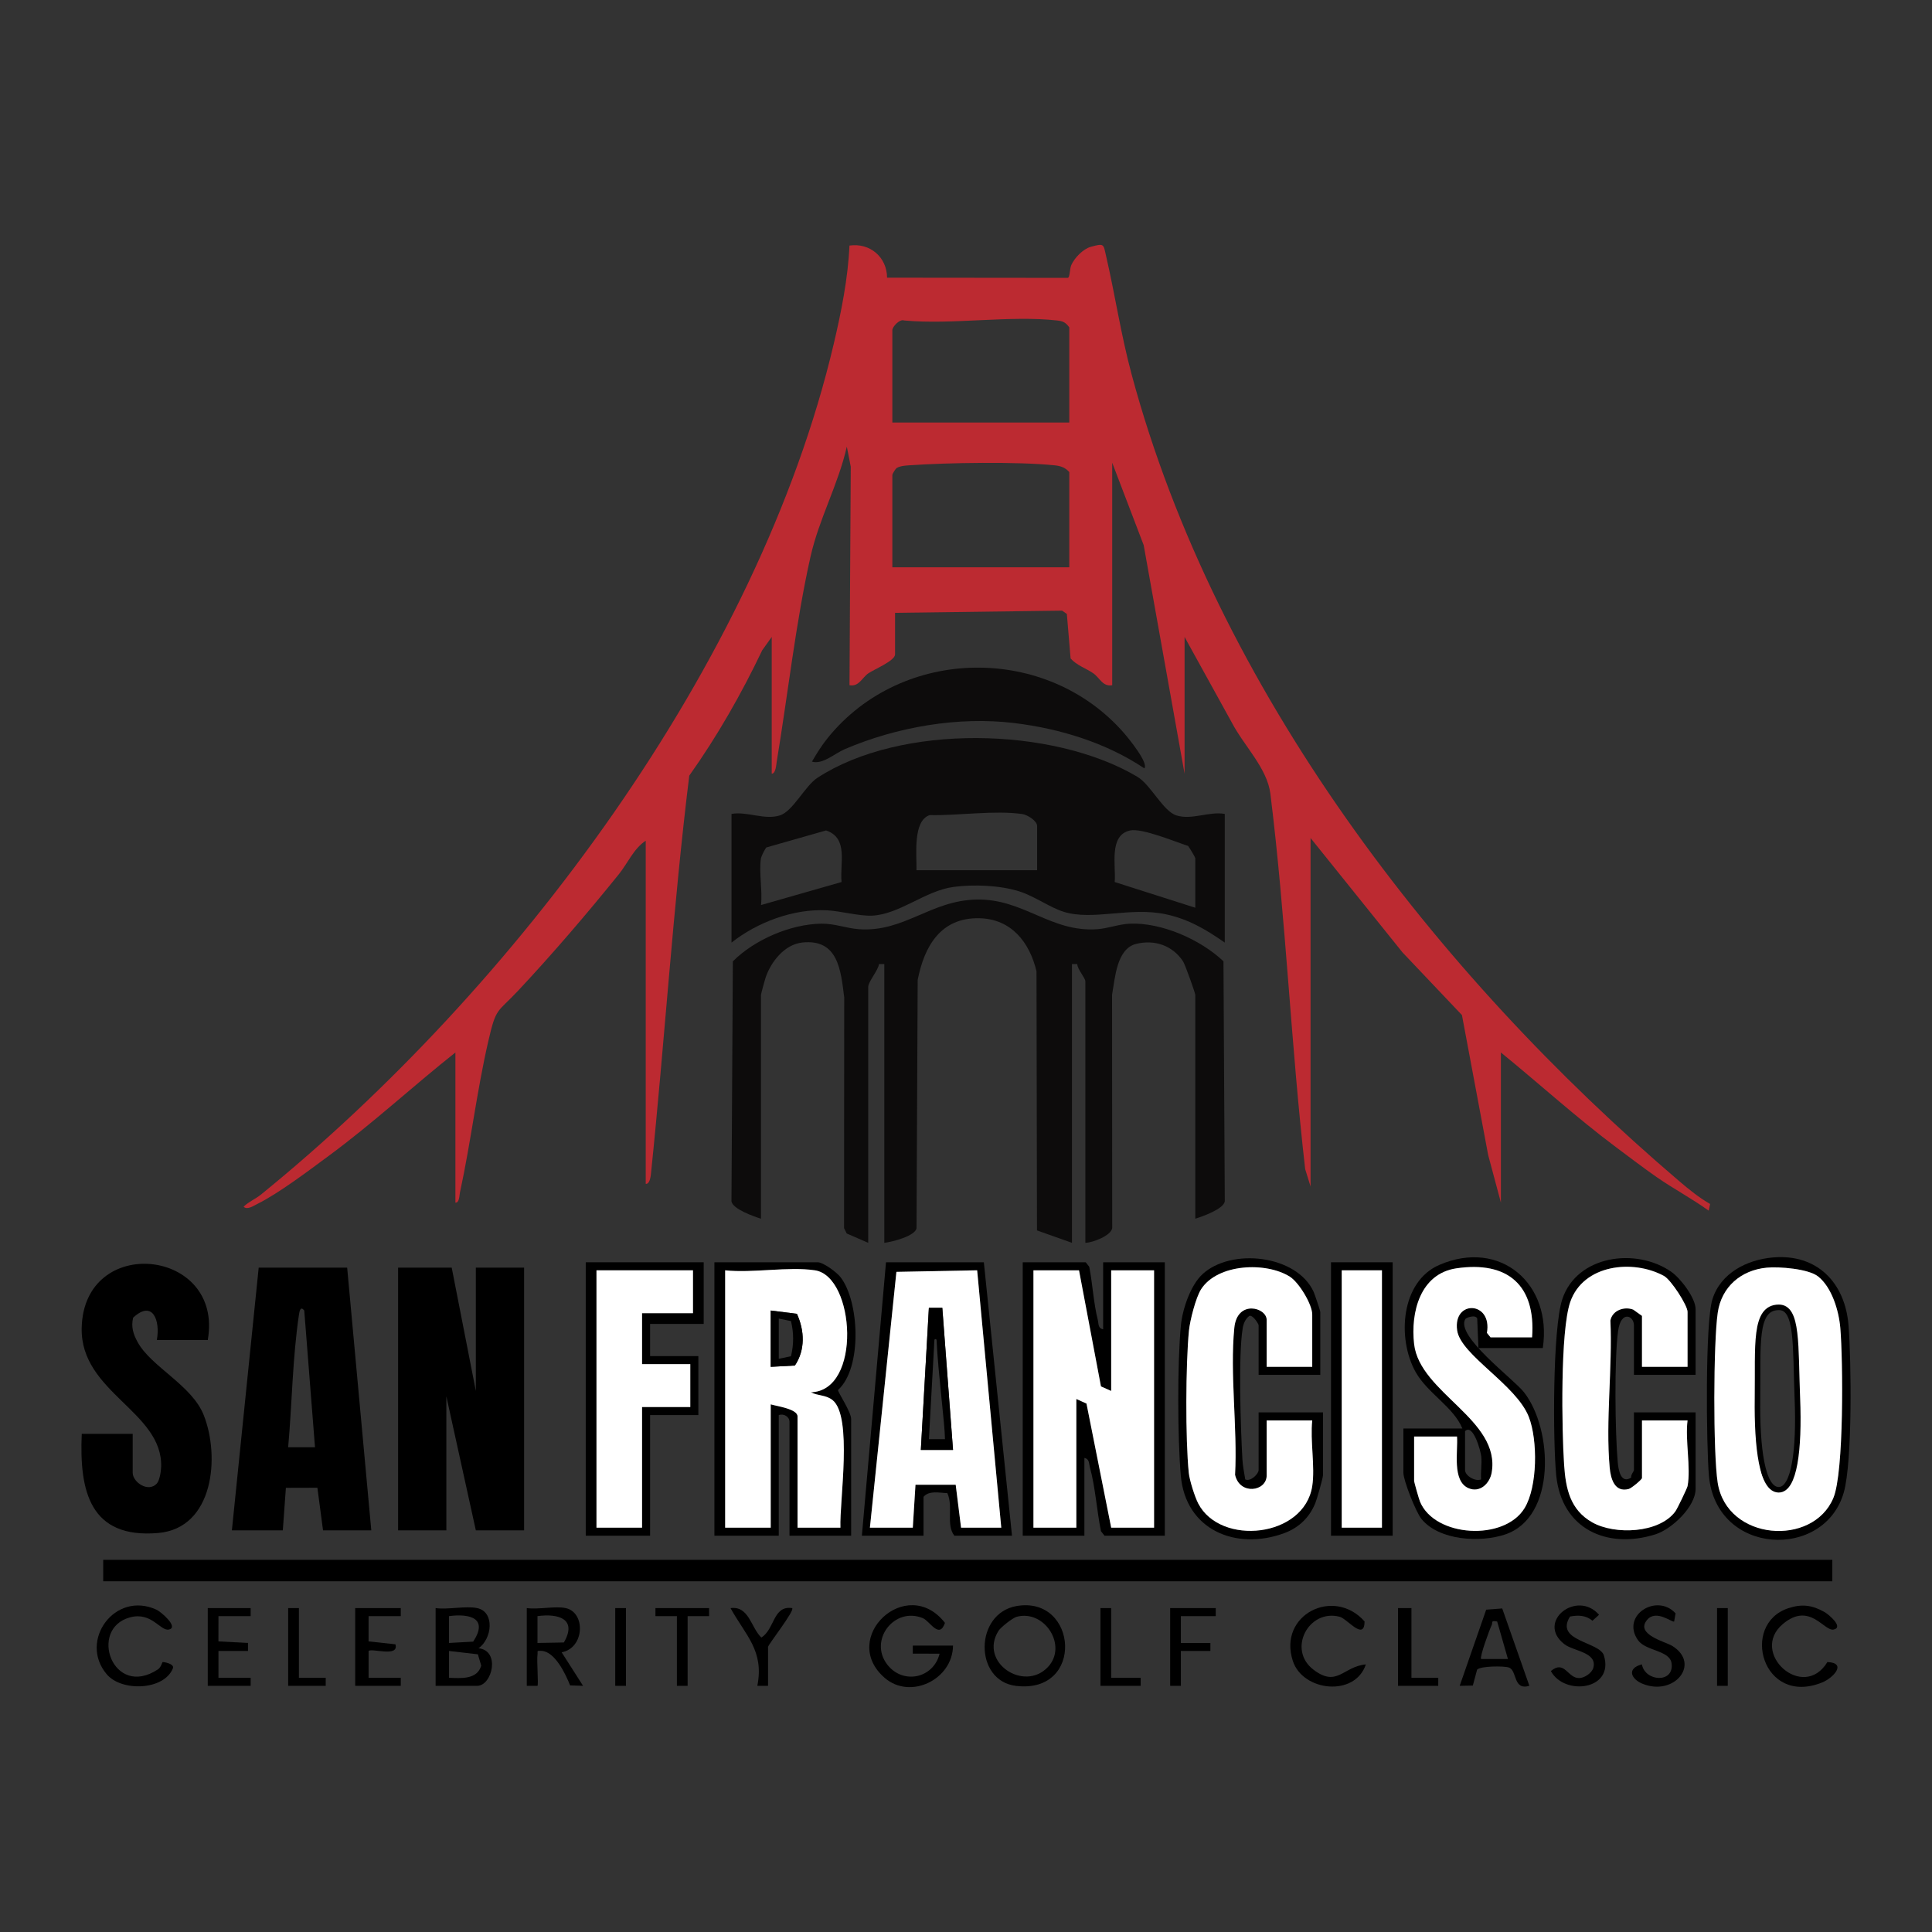 <?xml version="1.0" encoding="UTF-8"?>
<svg id="Layer_1" data-name="Layer 1" xmlns="http://www.w3.org/2000/svg" width="350" height="350" viewBox="0 0 350 350">
  <rect x="0" y="0" width="350" height="350" fill="#333333" stroke="none"/>
  <rect width="350" height="350" fill="none"/>
  <g>
    <g>
      <rect x="18.697" y="282.579" width="313.245" height="3.885"/>
      <polygon points="81.831 229.643 86.202 251.983 86.202 229.643 94.944 229.643 94.944 277.237 86.202 277.237 80.86 252.955 80.86 277.237 72.118 277.237 72.118 229.643 81.831 229.643"/>
      <path d="M62.891,229.643l4.371,47.594h-8.742l-1.022-7.718-5.707.016-.556,7.702h-9.227l4.857-47.594h16.026ZM55.118,237.416c-.663-.871-.86.072-.957.728-1.178,7.948-1.244,16.041-1.957,24.04l4.861-.003-1.947-24.765Z"/>
      <path d="M37.637,242.756h-9.227c.658-3.503-.736-7.356-4.291-4.047-.397,1.663.017,2.957.792,4.389,2.444,4.517,9.84,7.815,11.995,13.26,2.985,7.54,1.803,20.496-8.256,21.358-12.358,1.059-14.302-7.572-13.838-17.962h9.227v7.042c0,1.715,2.817,3.665,4.38,1.95.506-.564.75-2.215.775-3.001.319-10.031-14.629-13.484-14.396-25.146.343-17.169,25.779-14.454,22.84,2.158Z"/>
      <path d="M199.845,240.813v-12.141h11.17v49.536h-10.927l-.637-.82c-.748-3.655-1.025-8.057-2.01-11.588-.186-.668-.064-1.511-.995-1.676v14.084h-11.17v-49.536h11.413l.637.82c.619,3.135.769,6.533,1.55,9.62.171.677-.006,1.519.97,1.701ZM195.474,230.129h-8.256v46.622h7.77v-23.311l1.839.832,4.474,22.479h7.77v-46.622h-7.77v21.854l-1.851-.82-3.977-21.034Z"/>
      <path d="M279.491,244.213h-11.656l-.225-5.362c-.348-.764-2.001-.127-2.138.091-1.909,3.041,8.711,10.841,10.619,13.283,5.224,6.687,5.88,22.603-3.393,25.748-4.515,1.531-12.003,1.121-15.185-2.799-1.023-1.26-3.277-6.974-3.277-8.379v-8.013h10.684c-1.585-3.884-6.318-6.383-8.468-10.23-3.39-6.065-2.692-16.399,4.321-19.414,11.046-4.749,20.463,3.45,18.717,15.074ZM263.951,260.239h-7.77v8.013c0,.264.871,3.309,1.069,3.788,2.676,6.458,15.274,7.204,18.943,1.168,2.362-3.887,2.399-12.313.771-16.51-2.266-5.84-12.345-11.21-12.986-15.68-.804-5.604,6.413-5.329,5.393.448l.652.805h7.528c.703-9.399-4.408-13.879-13.714-12.5-6.551.971-8.315,7.952-7.656,13.715,1.014,8.881,15.707,13.686,14.053,23.284-.341,1.978-2.132,3.722-4.202,2.828-3.011-1.3-1.879-6.684-2.08-9.358ZM265.408,259.268v7.042c0,1.031,1.813,2.131,2.912,1.701-.114-1.339.168-2.852.026-4.155-.117-1.077-1.482-6.011-2.938-4.588Z"/>
      <path d="M239.182,249.069h-11.17v-8.985c0-.227-1.021-1.919-1.693-1.698-.703.575-1.043,1.334-1.189,2.215-.828,4.978-.367,18.275-.055,23.788.072,1.261.322,2.395.514,3.621.971.466,2.423-1.006,2.423-1.7v-10.441h11.656v11.413c0,.47-1.081,4.248-1.36,4.953-1.046,2.642-2.995,4.531-5.659,5.511-8.745,3.22-17.891-.579-18.738-10.447-.589-6.856-.636-20.402.022-27.209.28-2.897,1.725-7.217,3.881-9.231,5.172-4.831,17.08-3.554,20.155,3.155.203.443,1.213,3.452,1.213,3.644v11.413ZM237.725,269.224c.545-3.51-.402-8.24,0-11.898h-8.256v9.956c0,2.933-4.888,3.631-5.723-.104.454-8.487-.959-18.308-.135-26.637.51-5.155,5.858-3.693,5.858-1.427v8.499h8.256v-9.47c0-1.861-2.425-5.834-4.06-6.863-4.331-2.727-13.086-2.359-16.071,2.273-.964,1.496-2.027,5.696-2.205,7.508-.599,6.12-.651,19.675-.03,25.76.14,1.368,1.099,4.374,1.72,5.565,4.032,7.733,19.194,6.187,20.646-3.162Z"/>
      <path d="M154.193,278.208h-11.17v-20.64c0-.903-1.022-1.545-1.943-1.214v21.854h-11.656v-49.536h18.698c1.011,0,3.425,1.784,4.125,2.674,3.436,4.366,4.008,16.428-.431,20.465-.068.375,2.376,3.925,2.376,5.271v21.126ZM147.637,230.129c-4.801-.73-11.275.541-16.269,0v46.622h8.256v-22.34c1.055.327,4.857.824,4.857,2.185v20.155h7.77c-.184-4.776,2.246-20.148-1.42-23.106-1.206-.973-2.656-.753-3.927-1.42,9.274-.261,8.004-20.992.734-22.097Z"/>
      <path d="M307.174,249.069h-11.17v-8.985c0-1.72-2.336-2.783-2.867,1.018-.707,5.064-.548,18.485-.07,23.773.124,1.372.531,4.021,2.44,2.803-.111-.491.497-1.132.497-1.369v-10.441h11.17v13.841c0,3.253-4.322,7.325-7.286,8.255-8.814,2.766-17.003-1.012-17.963-10.689-.615-6.191-.675-26.536,1.101-31.913,2.63-7.961,13.382-9.408,19.745-4.96,1.682,1.176,4.402,4.732,4.402,6.768v11.898ZM305.717,269.224c.629-3.308-.464-8.375,0-11.898h-8.256v10.441c0,.246-1.901,1.846-2.407,1.978-2.57.672-3.265-1.88-3.447-3.896-.761-8.411.532-18.085.132-26.63.346-1.844,2.521-2.599,4.139-1.968l1.582,1.133v9.227h8.256v-9.956c0-1.172-2.988-5.81-4.279-6.512-5.665-3.077-14.599-2.068-16.962,4.696-1.843,5.276-1.543,23.297-1.122,29.521.292,4.318,1.081,8.159,5.107,10.434,4.06,2.294,12.105,2.001,15.043-1.985.349-.473,2.138-4.194,2.213-4.586Z"/>
      <path d="M127.483,228.672v11.17h-9.713v5.828h8.742v10.684h-8.742v21.854h-11.656v-49.536h21.369ZM125.54,230.129h-17.483v46.622h8.256v-21.854h8.742v-7.77h-8.742v-9.227h9.227v-7.77Z"/>
      <path d="M183.332,278.208h-10.441c-1.565-2.021-.14-5.237-1.268-7.715-1.421-.043-3.325-.526-4.317.673v7.042h-11.17l4.371-49.536h17.726l5.099,49.536ZM157.593,276.751h7.77l.486-7.77h7.285l.971,7.77h7.285l-4.369-46.625-14.628.283-4.8,46.342Z"/>
      <path d="M252.295,228.672v49.536h-11.17v-49.536h11.17ZM250.352,230.129h-7.285v46.622h7.285v-46.622Z"/>
      <path d="M321.156,227.802c8.053-.714,13.098,4.606,13.717,12.266.511,6.324.725,24.712-.845,30.271-3.487,12.347-23.196,11.509-24.443-3.04-.466-5.439-.71-27.638.639-31.934,1.49-4.743,6.239-7.147,10.932-7.563ZM329.373,231.246c-1.766-1.405-7.089-1.811-9.324-1.596-4.649.446-8.176,3.47-8.862,8.134-.796,5.412-.851,25.5-.01,30.836,1.663,10.544,17.255,11.643,20.958,2.739,1.941-4.667,1.746-24.974,1.255-30.781-.261-3.088-1.507-7.334-4.018-9.332Z"/>
      <path d="M86.445,291.321c3.257.696,2.688,5.601.243,7.276,4.015.418,2.474,6.808-.243,6.808h-7.528v-14.084c2.206.316,5.494-.435,7.528,0ZM81.343,297.637l4.378-.241c2.776-4.204-.54-5.124-4.378-4.621v4.861ZM86.569,299.693l-5.225-.604v4.861c2.2.075,5.08.35,5.837-2.203l-.611-2.054Z"/>
      <path d="M172.648,298.12c-.055,6.158-7.747,9.87-12.39,5.833-8.315-7.23,4.022-18.821,10.93-9.953-1.032,3.02-2.72-.32-4.004-.854-5.151-2.143-9.851,3.983-6.456,8.395,2.847,3.7,8.386,2.522,9.49-1.962l-4.857-.005.003-1.455h7.285Z"/>
      <path d="M184.177,290.945c11.063-1.9,12.38,15.98-.129,14.469-7.618-.92-7.551-13.149.129-14.469ZM184.181,292.896c-.721.193-2.88,1.889-3.289,2.538-3.606,5.723,4.652,11.176,8.968,6.542,3.584-3.847-.623-10.431-5.68-9.081Z"/>
      <path d="M102.472,291.321c3.663.774,3.448,7.245-.724,8.008l3.879,6.073-2.347-.077c-.808-2.052-2.749-6.129-5.165-6.253-1.03-.053-.637.029-.744.733-.15.983.204,5.409,0,5.602l-1.94-.002v-14.084c2.076.294,5.126-.405,7.042,0ZM102.147,297.551c2.452-4.214-.884-5.298-4.777-4.776v4.861s4.777-.086,4.777-.086Z"/>
      <path d="M331.054,301.092c3.65.173.997,2.913-.942,3.697-10.85,4.39-14.899-10.534-6.158-13.44,2.463-.819,4.309-.585,6.555.677.757.425,3.569,2.777,1.667,3.18-1.746.37-4.346-5.124-9.223-.975-6.096,5.187,3.708,14.091,8.101,6.861Z"/>
      <path d="M247.436,301.522c-1.958,5.941-11.409,4.913-13.223-.619-2.744-8.369,7.427-13.481,12.994-7.164-.039,3.626-3.132-.479-4.502-.844-5.624-1.495-9.566,5.946-4.739,9.598,4.299,3.252,5.335-.59,9.471-.972Z"/>
      <path d="M29.451,301.103c.097-.05,2.215.277,1.869,1.138-1.607,3.994-9.271,4.268-11.983,1.07-5.135-6.054,1.474-15.188,9.02-11.695.804.372,4.116,3.202,2.23,3.589-1.553.319-3.108-3.267-7.047-2.2-7.586,2.053-3.111,14.81,5.064,9.422.582-.383.773-1.287.847-1.325Z"/>
      <path d="M272.142,291.387l4.919,14.015c-3.005.888-2.165-2.785-3.719-3.318-.874-.299-5.177-.289-5.755.399l-.772,2.872-2.378.047,4.799-13.792,2.905-.223ZM271.228,293.751c-1.26-.227-.749.179-1.009.689-.371.728-2.22,5.8-1.896,6.106h4.853s-1.948-6.795-1.948-6.795Z"/>
      <path d="M72.604,291.321l.003,1.455h-5.833s-.006,4.578-.006,4.578l4.868.526c.702,2.425-4.302.649-4.862,1.209v4.862s5.833,0,5.833,0l-.003,1.455h-8.256v-14.084h8.256Z"/>
      <path d="M303.284,293.747c-.317.272-3.243-2.284-4.905-.278-2.196,2.65,3.344,3.935,4.596,4.721,5.182,3.253.322,9.153-5.391,6.848-2.13-.859-2.929-2.812-.135-3.518.56,3.149,5.896,3.47,5.369-.215-.337-2.36-4.679-2.184-6.076-4.165-3.176-4.502,3.422-8.606,6.808-4.859l-.266,1.466Z"/>
      <path d="M284.423,292.852c-2.834,4.51,5.369,4.531,6.142,7.06,1.915,6.262-7.157,7.367-9.611,2.817,2.483-2.087,3.012,1.27,5.094,1.27.984,0,2.339-.913,2.598-1.86.774-2.832-3.627-3.011-5.25-4.281-5.206-4.071,2.29-9.932,6.285-5.323l-1.193,1.073c-1.169-.988-2.59-1.047-4.065-.756Z"/>
      <polygon points="45.408 291.321 45.41 292.776 39.577 292.775 39.571 297.354 44.925 297.637 44.925 299.089 39.577 299.089 39.577 303.95 45.41 303.95 45.408 305.405 37.637 305.405 37.637 291.321 45.408 291.321"/>
      <polygon points="220.242 291.321 220.245 292.776 213.926 292.775 213.926 297.637 219.273 297.637 219.273 299.089 213.926 299.089 213.926 305.407 211.986 305.405 211.986 291.321 220.242 291.321"/>
      <path d="M139.138,305.405l-1.94.002c1.259-6.354-2.098-9.098-4.859-14.081,3.362-.44,3.678,3.507,5.584,5.328,2.444-1.505,2.095-5.854,5.583-5.331.516.449-4.368,6.625-4.368,7.039v7.042Z"/>
      <polygon points="255.695 291.321 255.695 303.948 260.554 303.95 260.551 305.405 253.266 305.405 253.266 291.321 255.695 291.321"/>
      <polygon points="128.454 291.321 128.457 292.776 124.569 292.778 124.569 305.405 122.626 305.405 122.626 292.778 118.738 292.776 118.741 291.321 128.454 291.321"/>
      <polygon points="201.302 291.321 201.302 303.948 206.646 303.95 206.644 305.405 199.359 305.405 199.359 291.321 201.302 291.321"/>
      <polygon points="54.149 291.321 54.149 303.948 59.008 303.95 59.006 305.405 52.207 305.405 52.207 291.321 54.149 291.321"/>
      <rect x="111.456" y="291.321" width="1.943" height="14.084"/>
      <rect x="311.059" y="291.321" width="1.943" height="14.084"/>
      <polygon points="195.474 230.129 199.45 251.163 201.302 251.983 201.302 230.129 209.072 230.129 209.072 276.751 201.302 276.751 196.827 254.272 194.988 253.44 194.988 276.751 187.218 276.751 187.218 230.129 195.474 230.129" fill="#fff"/>
      <path d="M263.951,260.239c.201,2.674-.931,8.057,2.08,9.358,2.07.894,3.861-.85,4.202-2.828,1.654-9.598-13.039-14.403-14.053-23.284-.658-5.763,1.106-12.744,7.656-13.715,9.306-1.379,14.416,3.101,13.714,12.5h-7.528l-.652-.805c1.021-5.777-6.196-6.051-5.393-.448.641,4.47,10.72,9.84,12.986,15.68,1.628,4.196,1.591,12.623-.771,16.51-3.668,6.036-16.267,5.291-18.943-1.168-.198-.479-1.069-3.523-1.069-3.788v-8.013h7.77Z" fill="#fff"/>
      <path d="M237.725,269.224c-1.452,9.349-16.613,10.896-20.646,3.162-.621-1.191-1.58-4.197-1.72-5.565-.621-6.085-.568-19.64.03-25.76.177-1.813,1.241-6.012,2.205-7.508,2.985-4.632,11.74-5.001,16.071-2.273,1.635,1.029,4.06,5.002,4.06,6.863v9.47h-8.256v-8.499c0-2.266-5.348-3.728-5.858,1.427-.824,8.329.589,18.149.135,26.637.836,3.735,5.723,3.037,5.723.104v-9.956h8.256c-.402,3.658.545,8.388,0,11.898Z" fill="#fff"/>
      <path d="M147.637,230.129c7.27,1.105,8.54,21.836-.734,22.097,1.271.667,2.721.447,3.927,1.42,3.666,2.958,1.235,18.33,1.42,23.106h-7.77v-20.155c0-1.362-3.802-1.859-4.857-2.185v22.34h-8.256v-46.622c4.994.541,11.468-.73,16.269,0ZM139.624,237.414v10.199l4.379-.235c1.904-2.826,1.753-6.326.366-9.367l-4.745-.597Z" fill="#fff"/>
      <path d="M305.717,269.224c-.075.392-1.864,4.113-2.213,4.586-2.938,3.986-10.984,4.279-15.043,1.985-4.026-2.275-4.815-6.116-5.107-10.434-.421-6.224-.722-24.245,1.122-29.521,2.363-6.764,11.297-7.773,16.962-4.696,1.291.701,4.279,5.34,4.279,6.512v9.956h-8.256v-9.227l-1.582-1.133c-1.618-.632-3.793.124-4.139,1.968.4,8.544-.894,18.218-.132,26.63.182,2.016.877,4.568,3.447,3.896.506-.132,2.407-1.732,2.407-1.978v-10.441h8.256c-.464,3.524.629,8.59,0,11.898Z" fill="#fff"/>
      <polygon points="125.54 230.129 125.54 237.899 116.313 237.899 116.313 247.127 125.054 247.127 125.054 254.897 116.313 254.897 116.313 276.751 108.057 276.751 108.057 230.129 125.54 230.129" fill="#fff"/>
      <path d="M157.593,276.751l4.8-46.342,14.628-.283,4.369,46.625h-7.285l-.971-7.77h-7.285l-.486,7.77h-7.77ZM170.708,236.926h-2.433s-1.457,25.744-1.457,25.744h5.833s-1.942-25.744-1.942-25.744Z" fill="#fff"/>
      <rect x="243.068" y="230.129" width="7.285" height="46.622" fill="#fff"/>
      <path d="M329.373,231.246c2.511,1.998,3.757,6.244,4.018,9.332.49,5.806.686,26.114-1.255,30.781-3.703,8.903-19.295,7.805-20.958-2.739-.842-5.337-.787-25.424.01-30.836.686-4.663,4.213-7.687,8.862-8.134,2.235-.215,7.559.191,9.324,1.596ZM324.04,237.548c-2.584-2.078-4.901.78-5.21,3.509-.621,5.478-.563,18.739.007,24.274.605,5.869,5.673,6.115,6.305.493.62-5.52.627-19.744.014-25.264-.079-.714-.633-2.622-1.116-3.011Z" fill="#fff"/>
      <path d="M139.624,237.414l4.745.597c1.387,3.041,1.538,6.541-.366,9.367l-4.379.235v-10.199ZM141.081,246.155l2.211-.458c.52-2.097.52-4.273,0-6.37l-2.211-.458v7.285Z"/>
      <path d="M170.708,236.926l1.942,25.744h-5.833s1.457-25.744,1.457-25.744h2.433ZM171.191,260.72c0-2.595-1.244-11.997-1.526-17.942-.012-.247-.376-.246-.39.001l-.995,17.942,2.911-.002Z"/>
      <path d="M325.611,253.347c.374,9.294-.544,16.539-3.379,16.539-3.032,0-3.963-7.702-3.846-16.603.126-9.569-.661-16.403,3.846-16.448,3.517-.035,2.994,6.95,3.379,16.512Z" fill="none" stroke="#000" stroke-miterlimit="10"/>
    </g>
    <path d="M82.497,190.67c-7.693,6.094-14.926,12.813-22.862,18.661-3.636,2.68-9.103,6.843-13.058,8.796-.621.307-1.83,1.138-2.444.47.928-.9,2.154-1.386,3.149-2.194,45.809-37.188,90.036-95.847,103.762-154.119,1.36-5.774,2.583-11.891,2.844-17.797,3.723-.537,6.792,2.108,6.813,5.818l32.741.033c.395-.063.323-1.613.637-2.325.569-1.288,2.124-2.906,3.503-3.29,2.5-.697,2.298-.506,2.785,1.602,1.688,7.304,2.674,14.214,4.658,21.578,15.327,56.899,55.016,108.428,99.182,146.072,1.748,1.49,3.599,2.992,5.596,4.139l-.258,1.208c-3.026-2.188-6.39-3.965-9.447-6.094-2.365-1.647-4.918-3.596-7.273-5.354-7.246-5.408-13.931-11.517-20.92-17.204v27.196l-2.308-8.619-4.752-25.359-10.758-11.34-16.664-20.731v63.135l-.976-3.152c-2.586-22.543-3.504-45.451-6.304-68-.579-4.659-4.789-8.678-6.996-12.916l-8.549-15.491v24.768l-7.407-41.401-5.705-14.935v40.309c-1.716.317-2.261-1.356-3.426-2.159-1.3-.896-3.01-1.439-4.11-2.689l-.68-8.062-.858-.599-30.264.396v7.528c0,1.156-3.769,2.699-4.831,3.425-1.164.796-1.708,2.481-3.424,2.158l.23-39.579-.713-3.64c-1.546,6.847-5.026,13.048-6.57,19.9-2.661,11.813-4.12,25.045-6.12,37.103-.092.556-.178,2.267-.913,2.244v-24.768l-1.722,2.406c-3.763,7.897-8.151,15.583-13.218,22.72-2.957,24.006-4.455,48.158-6.949,72.212-.047.457-.236,1.824-.936,1.735v-62.163c-2.16,1.398-3.289,4.114-4.863,6.064-5.701,7.065-12.04,14.475-18.243,21.094-3.853,4.112-3.978,2.93-5.414,9.155-2.078,9.004-3.171,18.355-5.135,27.405-.121.557-.101,1.93-.826,1.844v-27.196ZM193.711,76.542v-17.241c-.654-.869-1.092-1.118-2.16-1.239-8.582-.971-18.949.797-27.734-.002-.841-.33-2.159,1.157-2.159,1.726v16.755h32.053ZM193.711,102.767v-17.241c-.722-.842-1.579-1.115-2.657-1.228-6.6-.692-19.487-.487-26.26-.008-.811.057-1.594.092-2.329.473-.239.15-.807,1.098-.807,1.249v16.755h32.053Z" fill="#bc2a31"/>
    <path d="M216.537,220.78v-40.552c0-.322-1.845-5.502-2.205-6.051-1.897-2.893-5.154-4.006-8.497-3.186-3.548.87-3.824,6.167-4.375,9.216l.027,42.278c-.203,1.363-3.539,2.642-4.862,2.665v-47.351c0-.64-1.476-2.237-1.464-3.155l-.964-.002v50.508l-6.338-2.248-.086-46.935c-1.25-5.26-4.554-9.481-10.329-9.618-7.018-.167-10.003,5.071-11.197,11.183l-.21,44.956c-.208,1.424-4.375,2.495-5.836,2.663v-50.508l-.964.002c-.122,1.119-1.95,3.206-1.95,4.126v46.38l-3.894-1.691-.483-.974.028-41.794c-.621-4.975-1.111-10.614-7.565-9.948-3.25.335-5.726,3.499-6.697,6.416-.144.432-.816,2.911-.816,3.069v40.552c-1.367-.425-5.14-1.762-5.348-3.151l.25-43.47c3.923-3.927,10.429-6.738,16.015-6.829,2.386-.039,4.57.841,6.805,1.003,8.218.595,12.96-5.213,21.362-5.374,8.495-.162,13.415,5.986,21.869,5.374,1.844-.133,3.919-.913,5.803-.998,5.81-.262,12.877,2.874,17.028,6.814l.239,43.48c-.208,1.389-3.981,2.727-5.348,3.151Z" fill="#0d0c0c"/>
    <path d="M221.879,147.447v23.311c-3.387-2.354-6.54-4.238-10.66-5.124-6.511-1.4-13.174,1.199-18.496-.444-2.457-.758-5.297-2.812-7.978-3.678-3.522-1.138-8.362-1.333-12.038-.831-5.132.701-9.774,4.989-14.757,5.199-2.288.097-5.755-.851-8.165-.97-6.061-.3-12.585,2.151-17.265,5.849v-23.311c2.892-.497,5.96,1.161,8.77.27,2.36-.748,4.543-5.342,6.789-6.808,15.076-9.844,42.619-9.297,57.952-.196,2.447,1.452,4.659,6.237,7.079,7.004,2.81.89,5.878-.767,8.77-.27ZM187.883,157.646v-8.013c0-.922-1.73-2.02-2.696-2.161-4.921-.717-11.659.304-16.758.191-3.127,1.019-2.328,7.367-2.401,9.983h21.854ZM137.861,155.46c-.413,2.482.302,5.894,0,8.499l14.597-4.171c-.347-3.388,1.308-7.962-2.807-9.346l-10.813,3.082c-.263.265-.924,1.613-.977,1.936ZM216.537,164.445v-8.985c0-.128-1.02-1.856-1.303-2.214-2.352-.755-8.344-3.258-10.489-2.802-3.938.837-2.547,6.409-2.805,9.344l14.597,4.657Z" fill="#0d0c0c"/>
    <path d="M207.306,139.191c-6.925-4.637-15.32-7.207-23.599-8.208-10.141-1.226-21.273.719-30.637,4.719-1.894.809-4.039,2.845-5.979,2.277.874-1.514,1.816-3.009,2.919-4.366,13.485-16.597,39.641-16.923,53.667-.746.747.862,4.453,5.378,3.629,6.324Z" fill="#0d0c0c"/>
  </g>
</svg>